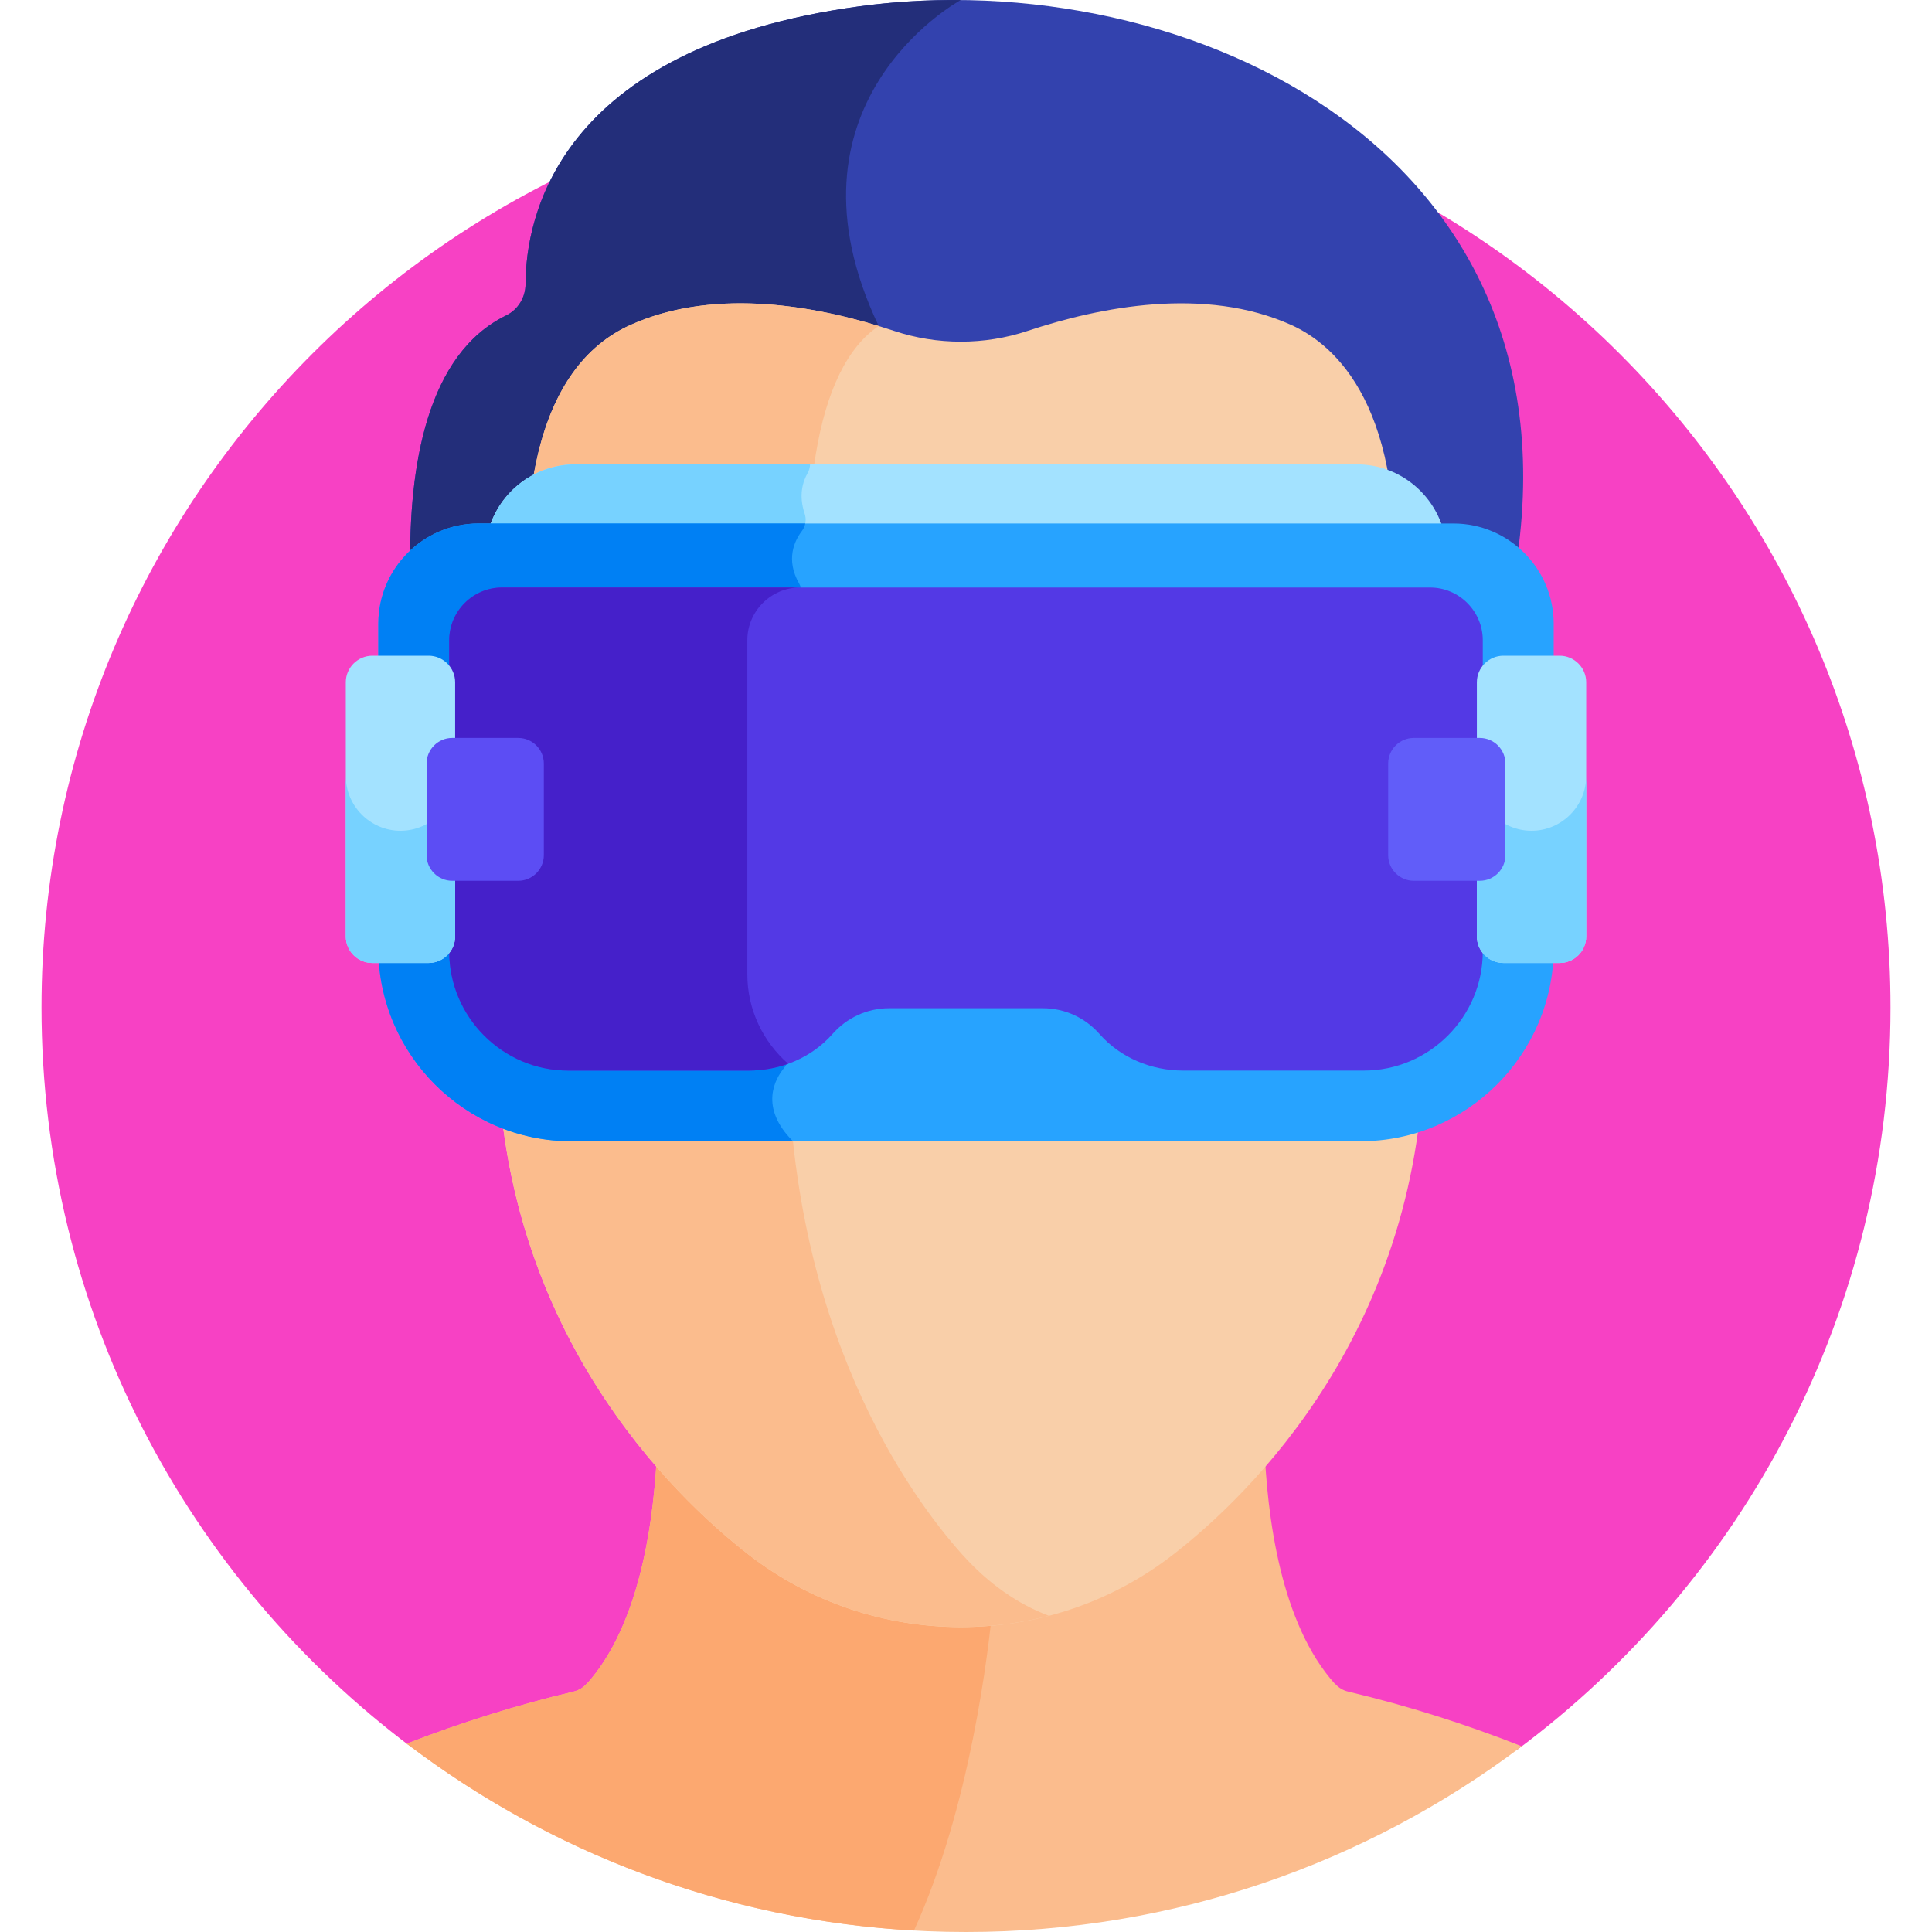 <svg height="511pt" viewBox="-10 0 511 512" width="511pt" xmlns="http://www.w3.org/2000/svg"><path d="m391.461 463.785c60.094-44.648 99.039-116.168 99.039-196.785 0-135.309-109.691-245-245-245s-245 109.691-245 245c0 80.199 38.539 151.398 98.105 196.09zm0 0" fill="#f741c4"/><path d="m217.242 1.676c-80.754 11.004-88.43 56.789-88.465 73.59-.008 3.52-1.961 6.785-5.129 8.328-42.004 20.434-19.355 118.918-19.355 118.918 4.219.281 8.633 1.992 11.926 3.586.805-5.02 2.125-9.957 3.98-14.734 1.418-3.641 3.191-7.316 5.402-10.789 3.844-6.027 5.59-13.137 5.07-20.246-1.512-20.543-.785-61.031 26.336-73.23 22.977-10.34 51.16-4.355 69.133 1.625 11.672 3.879 24.316 3.879 35.988 0 17.973-5.98 46.156-11.965 69.133-1.625 27.043 12.168 27.844 52.457 26.352 73.055-.52 7.164 1.184 14.348 5.051 20.418 2.285 3.586 4.102 7.387 5.539 11.141 1.789 4.668 3.062 9.488 3.848 14.387 4.152-2.012 10.086-4.203 15.16-3.484.621-21.535 2.609-44.75 2.609-44.75 23.93-117.211-85.625-168.035-172.578-156.188zm0 0" fill="#3342ae"/><path d="m217.242 1.676c-80.754 11.004-88.43 56.789-88.465 73.586-.008 3.523-1.961 6.789-5.129 8.328-42.004 20.438-19.355 118.922-19.355 118.922 4.219.281 8.633 1.988 11.926 3.586.805-5.02 2.125-9.961 3.98-14.734 1.418-3.641 3.191-7.316 5.402-10.789 3.844-6.027 5.59-13.137 5.07-20.246-1.512-20.543-.785-61.031 26.336-73.23 21.656-9.746 47.934-4.988 65.93.594-.195-.43-.375-.867-.578-1.293-27.805-58.473 20.227-85.543 21.738-86.379-9.074-.086-18.078.461-26.855 1.656zm0 0" fill="#232e7a"/><path d="m245.5 512c55.289 0 106.293-18.32 147.289-49.211-14.855-5.867-30.109-10.723-46.043-14.504-1.316-.312-2.5-1.027-3.406-2.035-.004-.004-.012-.012-.016-.016-.004.02-.008.043-.012.062-14.363-15.902-18.082-44.199-18.773-64.188-21.809 25.406-46.648 42.711-80.402 42.711-33.754 0-58.594-17.301-80.41-42.711-.688 19.988-4.406 48.285-18.773 64.188 0-.02-.008-.043-.008-.062-.008.004-.012.008-.016.016-.906 1.008-2.09 1.723-3.406 2.035-15.285 3.625-29.941 8.254-44.23 13.801 41.156 31.312 92.508 49.914 148.207 49.914zm0 0" fill="#fbbc8d"/><path d="m231.719 511.605c14.895-32.641 19.738-73.777 20.977-87.176-2.793.254-5.641.391-8.559.391-33.754 0-58.594-17.301-80.406-42.711-.691 19.988-4.41 48.285-18.773 64.188-.004-.02-.008-.043-.012-.062-.004.004-.008.008-.012.016-.906 1.008-2.09 1.723-3.406 2.035-15.285 3.625-29.945 8.254-44.23 13.801 37.734 28.711 84.047 46.727 134.422 49.52zm0 0" fill="#fca870"/><path d="m369.203 191.328c-4.586-11.961-11.566-16.719-10.523-31.098 3.781-52.219-15.281-68.848-26.98-74.109-22.879-10.297-50.641-4.82-69.906 1.586-11.387 3.785-23.93 3.785-35.316 0-19.266-6.406-47.027-11.879-69.906-1.586-12.16 5.473-20.406 16.984-24.504 34.215-3.414 14.336-3.223 29.703-2.461 40.07 1.031 14.035-5.891 18.992-10.402 30.566-4.566 11.742-6.047 24.77-4.273 37.676l6.383 46.496c.027 76.875 46.547 121.297 66.551 136.832 32.824 25.488 79.352 25.773 112.543 0 20.004-15.535 66.523-59.957 66.551-136.832l6.383-46.488c1.754-12.777.324-25.688-4.137-37.328zm0 0" fill="#f9cfa9"/><path d="m244.52 411.977c-13.918-15.535-46.281-59.957-46.301-136.832l-4.441-46.496c-1.234-12.906-.203-25.934 2.977-37.676 3.137-11.574 7.953-16.531 7.234-30.566-.527-10.367-.664-25.734 1.711-40.07 2.809-16.961 8.418-28.367 16.66-33.941-18.965-5.777-44.492-9.855-65.789-.273-12.16 5.473-20.402 16.984-24.504 34.215-3.414 14.336-3.223 29.703-2.461 40.07 1.031 14.035-5.891 18.992-10.398 30.566-4.57 11.742-6.051 24.77-4.277 37.676l6.383 46.496c.031 76.875 46.547 121.297 66.551 136.832 22.922 17.797 52.523 23.289 79.598 16.219-8.176-3.066-16-8.473-22.941-16.219zm0 0" fill="#fbbc8d"/><path d="m371.969 140.297c-2.883-9.926-12.07-17.234-22.891-17.234h-207.156c-10.82 0-20.012 7.309-22.895 17.234zm0 0" fill="#a3e2ff"/><path d="m202.73 136.074c-1.637-4.848-.453-8.508.793-10.691.41-.723.625-1.52.656-2.32h-62.258c-10.82 0-20.012 7.309-22.895 17.234h83.262c.777-1.262.926-2.801.441-4.223zm0 0" fill="#77d2ff"/><path d="m374.707 138.73h-258.414c-14.594 0-26.535 11.941-26.535 26.535v86.012c0 28.137 23.02 51.16 51.156 51.16h209.168c28.141 0 51.16-23.023 51.16-51.16v-86.012c0-14.594-11.941-26.535-26.535-26.535zm0 0" fill="#27a3ff"/><path d="m202.902 138.73h-86.609c-14.594 0-26.535 11.941-26.535 26.535v86.012c0 28.137 23.02 51.16 51.156 51.16h58.727c-9.062-9.066-4.664-16.578-2.398-19.355.688-.836 1.086-1.871 1.117-2.953l3.531-122.996c.023-.871-.184-1.738-.613-2.492-3.629-6.371-1.234-11.344.742-13.934.453-.598.742-1.273.883-1.977zm0 0" fill="#0080f4"/><path d="m368.484 155.699h-245.969c-7.68 0-13.961 6.285-13.961 13.961v82.531c0 17.336 14.184 31.523 31.52 31.523h47.863c8.43 0 16.629-3.387 22.199-9.715 3.672-4.168 9.043-6.812 15-6.812h40.727c5.961 0 11.332 2.645 15 6.812 5.57 6.328 13.773 9.715 22.203 9.715h47.859c17.34 0 31.523-14.188 31.523-31.523v-82.531c-.004-7.676-6.285-13.961-13.965-13.961zm0 0" fill="#5339e5"/><path d="m187.551 258.191v-88.531c0-7.676 6.285-13.961 13.961-13.961h-79c-7.68 0-13.961 6.285-13.961 13.961v82.531c0 17.336 14.188 31.523 31.523 31.523h47.863c3.582 0 7.125-.617 10.441-1.809-6.621-5.789-10.828-14.285-10.828-23.715zm0 0" fill="#4520ca"/><path d="m103.086 173.773h-14.91c-3.871 0-7.035 3.168-7.035 7.035v67.363c0 3.867 3.164 7.031 7.035 7.031h14.91c3.867 0 7.031-3.164 7.031-7.031v-67.363c0-3.867-3.164-7.035-7.031-7.035zm0 0" fill="#a3e2ff"/><path d="m387.914 173.773h14.91c3.871 0 7.035 3.168 7.035 7.035v67.363c0 3.867-3.164 7.031-7.035 7.031h-14.91c-3.867 0-7.031-3.164-7.031-7.031v-67.363c0-3.867 3.164-7.035 7.031-7.035zm0 0" fill="#a3e2ff"/><path d="m95.633 220.16c-7.973 0-14.492-6.52-14.492-14.488v42.5c0 3.867 3.168 7.035 7.035 7.035h14.91c3.867 0 7.035-3.168 7.035-7.035v-42.5c-.004 7.969-6.523 14.488-14.488 14.488zm0 0" fill="#77d2ff"/><path d="m395.371 220.16c-7.969 0-14.488-6.52-14.488-14.488v42.5c0 3.867 3.164 7.031 7.031 7.031h14.91c3.867 0 7.035-3.164 7.035-7.031v-42.504c0 7.973-6.523 14.492-14.488 14.492zm0 0" fill="#77d2ff"/><path d="m364.156 195.562h17.512c3.73 0 6.781 3.051 6.781 6.777v24.301c0 3.727-3.051 6.777-6.781 6.777h-17.512c-3.727 0-6.777-3.051-6.777-6.777v-24.301c0-3.727 3.051-6.777 6.777-6.777zm0 0" fill="#615df9"/><path d="m126.844 195.562h-17.516c-3.727 0-6.777 3.051-6.777 6.777v24.301c0 3.727 3.051 6.777 6.777 6.777h17.516c3.727 0 6.777-3.051 6.777-6.777v-24.301c0-3.727-3.051-6.777-6.777-6.777zm0 0" fill="#5c4df4"/></svg>